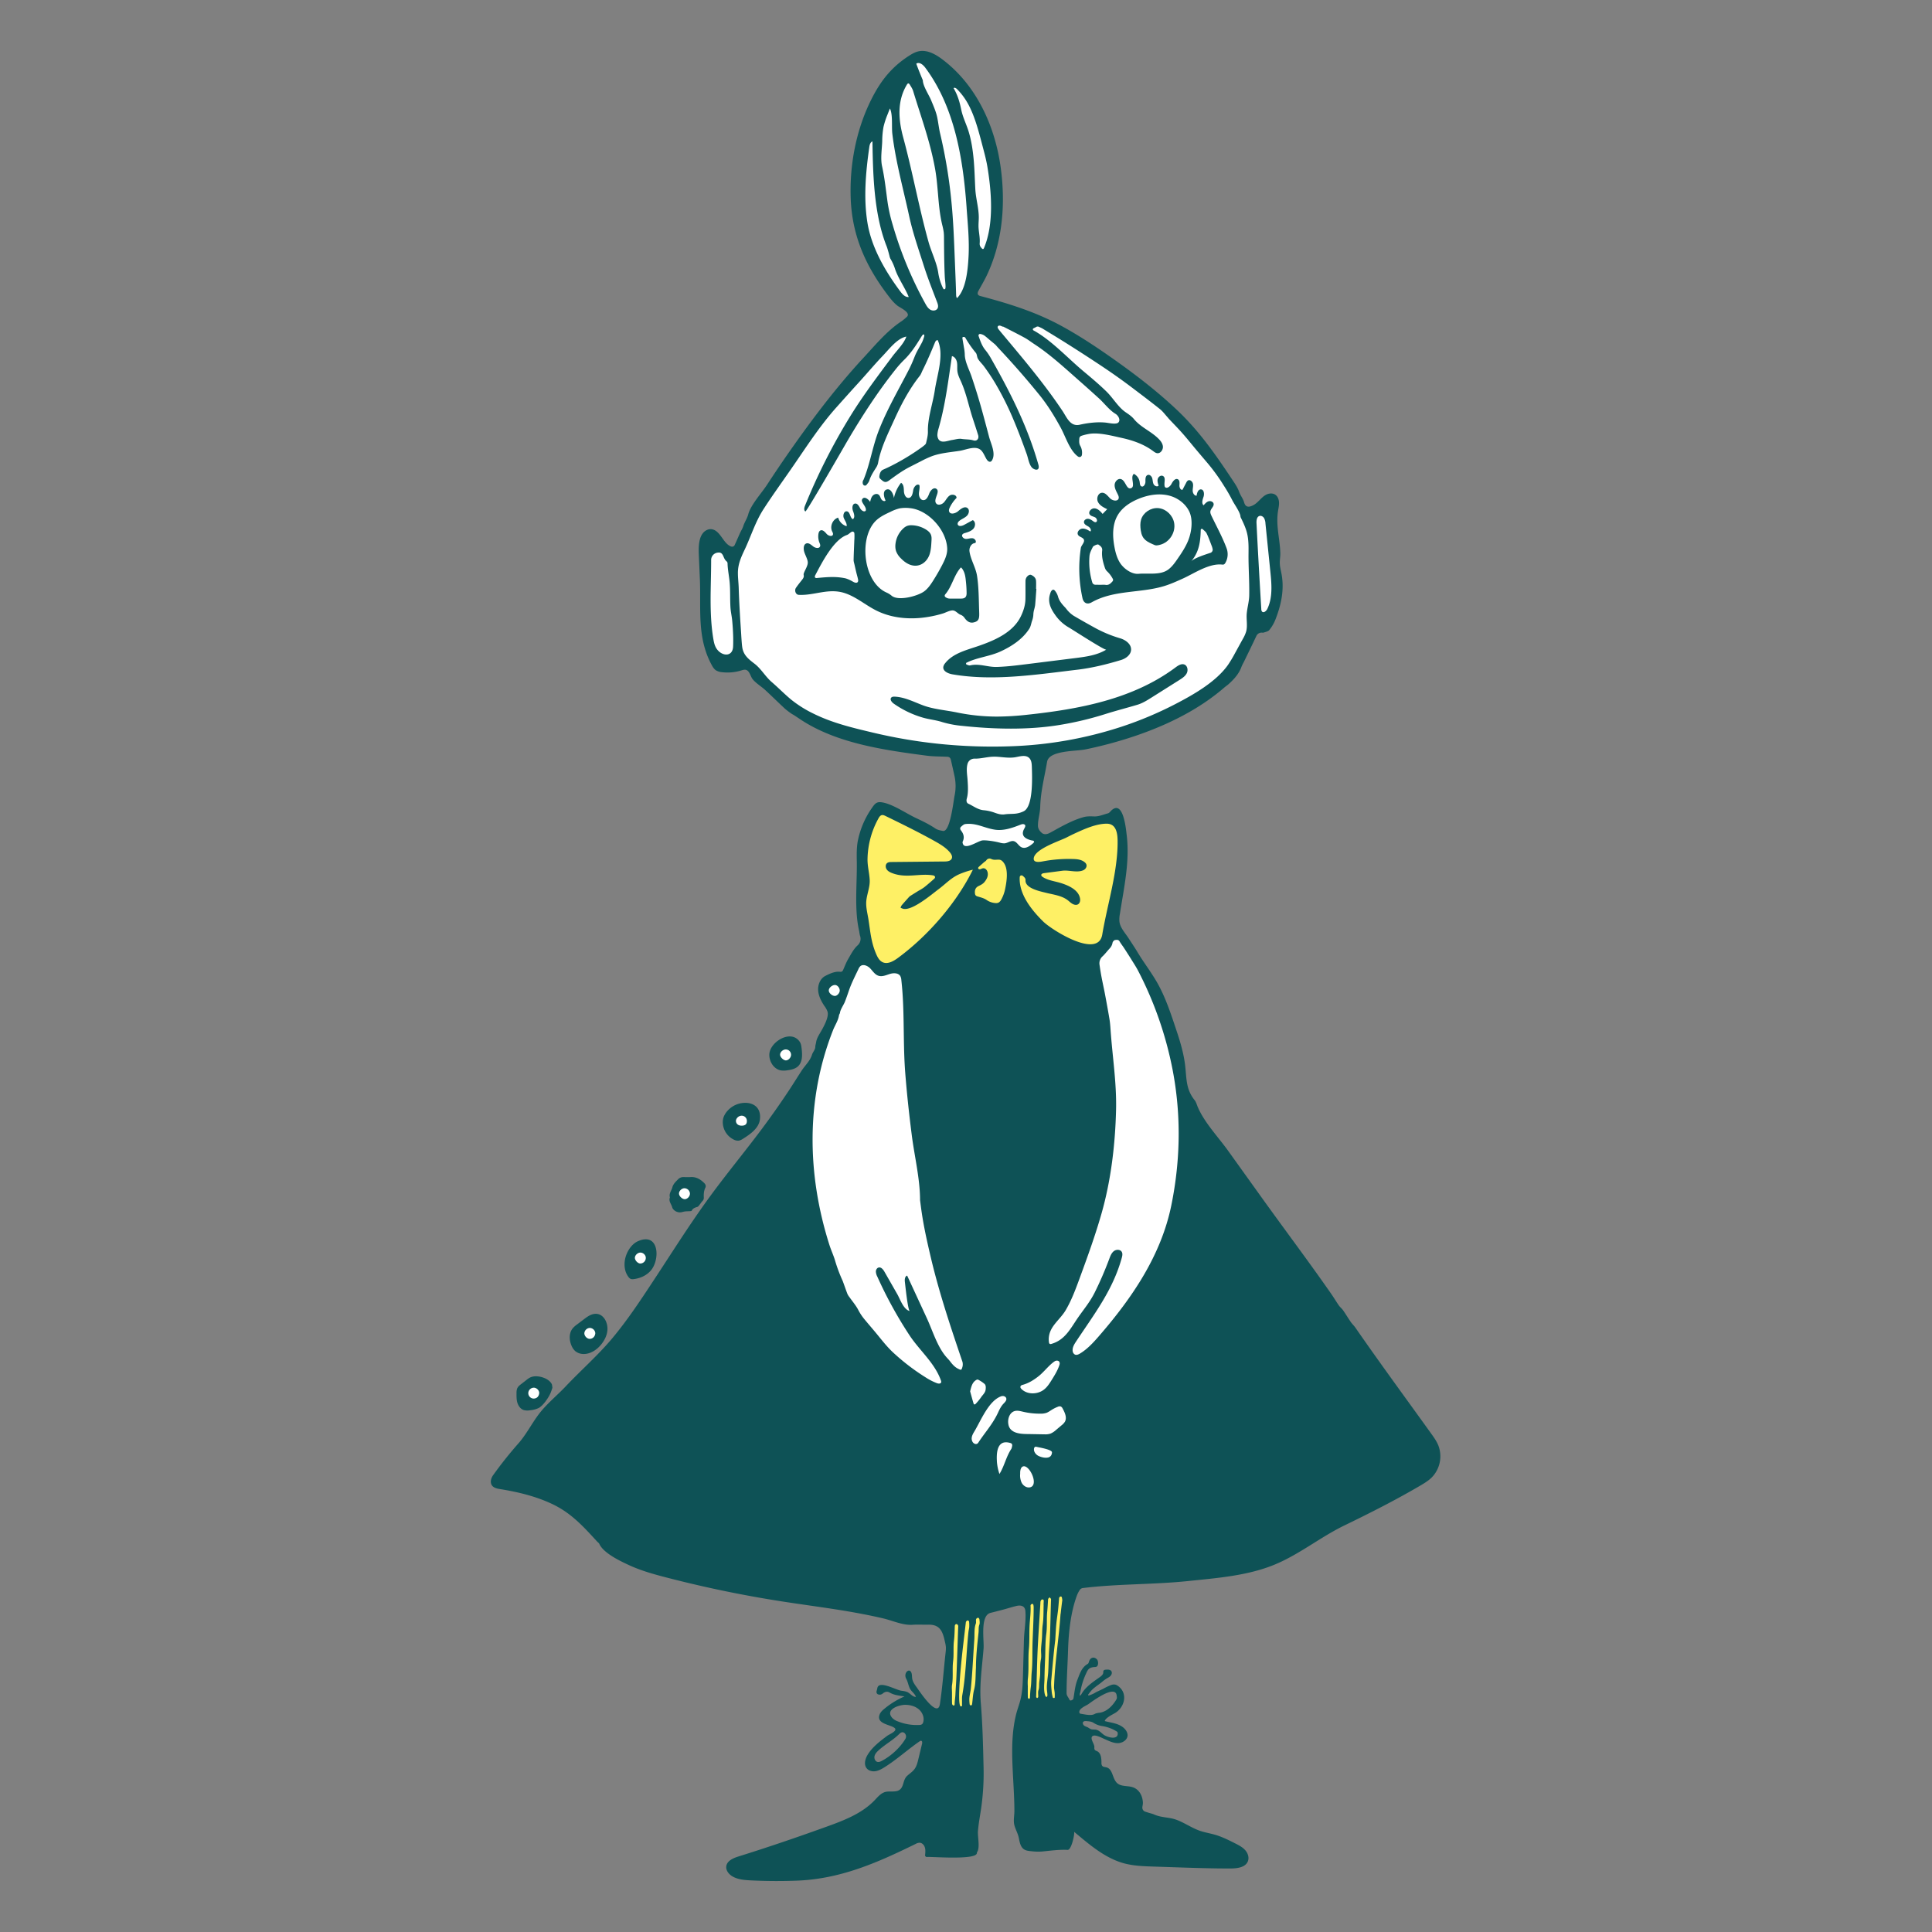 <?xml version="1.0" encoding="UTF-8"?> <svg xmlns="http://www.w3.org/2000/svg" viewBox="0 0 2400 2400"><rect x="0" y="0" width="2400" height="2400" fill="#808080" stroke="none"/><circle cx="663.59" cy="1730.97" fill="#fff" r="11.07"></circle><circle cx="732.53" cy="1656.71" fill="#fff" r="11.07"></circle><circle cx="795.34" cy="1563.82" fill="#fff" r="11.07"></circle><circle cx="850.7" cy="1483.44" fill="#fff" r="11.07"></circle><circle cx="921.23" cy="1393.48" fill="#fff" r="11.07"></circle><circle cx="976.06" cy="1311.24" fill="#fff" r="11.07"></circle><path d="m1364 1881.51c15.17-8.78 99-154.9 99-154.9l20.76-248.33-12-124.56-24.76-96.62s-34.07-64.94-34.6-66.54-31.4-41.56-31.4-41.56 12.78-85.7 13.84-91-7.45-43.65-7.45-43.65l-49 13.31-40.46 16s-16.5-9.59-16-11.72 6.39-21.29 6.39-21.29l2.68-48.45 2.13-28.21s46.31-11.71 47.91-12.25 71.86-19.69 71.86-19.69 42.59-13.84 44.72-14.37 47.91-30.88 47.91-30.88l30.87-29.28 25.6-55.89 16-5.85 7.45-30.35-7.45-108.06-27.68 11.18-12.32-19.69-38.86-56.43-44.14-54.83-71.33-55.36-93.67-52.7-78.78-21.29s-11.18-13.31-8-15.44 14.37-19.69 14.37-19.69l17-40.46 6.38-42.05-6.36-67.61-20.23-59.08-42.05-51.64-27.15-12.28-20.18 8-26.08 35.67-22.41 54.33-8.51 29.79-3.72 24 3.19 60.68 21.82 47.38 16.51 34.6 32.47 21.29-7.45 16.5-28.22 21.3-40.45 46.84-67.61 79.32-52.7 80.91-26.61 57s-21.3-13.31-22.89-12.78-16.5 3.73-16.5 3.73l-.54 56.95s3.2 47.91 4.79 50.57 12.78 42.06 14.91 41.52 25.55-5.85 25.55-5.85l17 11.18 22.36 27.68s36.73 30.34 39.39 30.87 43.65 16 46.31 17.57 61.75 15.44 63.35 16 83 8.52 83 8.52l2.13 29.27-2.66 46.31-10.65 29.81-75 80.38-35.14 63.35-20.22 30.87-20.23 2.13-6.39 12.25 8.52 18.63-3.2 33-18.1 45.78-101.14 174.6-177.25 278.82 85.71 73.46 206.53 82.51 195.9 39.93z" fill="#fff"></path><path d="m1323.5 1988.15c1.07-1.42.36-13.84.36-13.84l-19.16 2.13-28.7 12.78.36 25.19-.71 47.56-2.13 51.81s18.09 2.48 19.16 2.48 27.33 3.55 27-.71 3.55-50.74 3.19-52.87 5-67.79 5-67.79z" fill="#fef065"></path><path d="m1222.36 2004.83-20.58-2.13-16 6.74-7.1 7.46v25.55l-2.13 83.75 38 2.48s3.55-72.75 3.9-73.81 1.77-36.91 1.77-36.91z" fill="#fef065"></path><path d="m1265 1068.66-20.23-16-50.57 12.78-57.49-43.12-41.52-16.5-10.11 6.39-12.78 33s-2.13 83-1.06 86.77 10.11 51.1 10.11 51.1l11.18 20.23s29.28-.53 31.94-2.66 72.92-74.53 72.92-74.53l55.37 12.78s2.13-13.84 3.72-12.78 28.75 23.43 31.94 24.49 50 30.34 50 30.34h23.95l11.71-9 3.2-28.74 17.56-81.45-5.85-43.11-21.29.53-42.06 9.05-27.64 15.42z" fill="#fef065"></path><g fill="#0e5256"><path d="m1501.82 2320.82c-22.83-.46-45.58-1.37-68.48-2.09-12.4-.39-24.93-.8-36.91-4-23.88-6.47-43.24-23.44-62.24-39.29 1.34 1.13-3 22.8-7.93 22.54-10.55-.54-21.75 1.08-32.27 2.07a70 70 0 0 1 -13.33-.46c-3-.29-6.11-.63-8.6-2.29-4.53-3-5.42-9.16-6.53-14.49-1.2-5.82-4.69-11.27-5.75-16.94-.92-5 .32-10.93.33-16 0-13.64-.86-27.26-1.58-40.88-1.39-26.37-2.72-53.37 3.69-79.24 1.51-6.1 3.83-12 5.37-18.07 2.62-10.35 2.92-21.13 3.21-31.8l1.15-42.35c.32-11.72 2.84-24.86 1.78-36.44-.56-6.06-5.38-7.43-10.86-6.16-5.27 1.22-10.42 2.91-15.64 4.32q-8.37 2.24-16.78 4.32c-13.15 3.26-7.82 34.07-8.62 44.24-1.76 22.41-5.32 44.84-3.46 67.37 2.24 27 2.84 53.52 3.46 80.62a304.09 304.09 0 0 1 -2.83 49.2c-1.4 9.92-3.37 19.8-4.15 29.81-.54 6.85 2.73 20.11-.95 25.78a3.9 3.9 0 0 0 -.45 1.61c-1.06 8.28-51.65 4.45-61.33 4.54a2.3 2.3 0 0 1 -2.84-3c.23-3 .48-6.17-.48-9.07s-3.48-5.51-6.53-5.56a11.06 11.06 0 0 0 -4.94 1.53c-47.69 23.4-93.42 43.53-147.43 45.57q-28.65 1.09-57.32-.33c-7.62-.38-15.51-1-22.18-4.65-4.77-2.63-8.95-7.6-8.17-13 1-6.75 8.6-10 15.11-12.05 36.32-11.33 72.21-23.59 108-36.48 22-7.92 44.8-16.36 61-33.2 3.93-4.09 7.74-8.84 13.19-10.41 5.28-1.52 12.62.61 17.39-2.32 6.28-3.85 4.36-12.61 10-17.76 3-2.76 6.58-5 9-8.25 2.74-3.62 3.87-8.18 4.93-12.61l4.56-19c.34-1.41.31-3.44-1.12-3.7a2.75 2.75 0 0 0 -1.92.69c-15.05 10.39-28.63 22.91-44.17 32.55-3.34 2.07-6.9 4-10.79 4.56s-8.23-.49-10.73-3.52c-3.82-4.64-2-11.71 1.09-16.84 5.89-9.72 15.53-17 24.52-23.7 2-1.52 11.36-5.26 9.82-8.61a3.73 3.73 0 0 0 -1.36-1.43c-5.8-4-22.54-4.92-18-16.48 1.1-2.82 3.42-5 5.75-6.89a103.68 103.68 0 0 1 25.11-15.42c-6.48-1.06-12.74-1.46-18.49-4.83-2.93-1.73-5.88-1.13-8.82 1.46a5.83 5.83 0 0 1 -5.84.69c-2-1.21-1.85-3-1.23-5 .34-1 .48-2.18.78-3.25 2.53-8.9 22.9 2.83 29.34 3.79 2.95.43 6 .71 8.61 2.17 3.35 1.87 6 5.69 9.85 5.56-1.45-4.19-5.45-6.49-7.44-10.29s-2.38-8.1-4.56-12.09c-4.22-7.71 4.68-15 6.71-6.5.47 2 .32 4 .63 6 .64 4.12 3.17 7.66 5.63 11s26 39.53 28.81 20.76c3.23-21.26 4.7-42.75 7.09-64.17a39.68 39.68 0 0 0 .35-6.44 38.18 38.18 0 0 0 -1-5.9c-2.83-13.1-5.8-22.46-21-22.1-6.46.16-13-.32-19.4.14-12 .85-24.54-5.08-36.06-7.82-13.92-3.31-28-6-42.07-8.47-28.26-4.86-56.73-8.45-85.06-12.88q-72.54-11.32-143.7-29.86c-15.51-4-31.07-8.44-45.65-15.2-10.82-5-31.5-14.82-36.62-26.3-.51-1.14-1.83-1.9-2.73-2.89-17.12-18.73-32.28-35.48-55.8-46.61-20.29-9.59-42.34-14.92-64.5-18.49-3.79-.61-8-1.41-10.25-4.5-2.68-3.67-1.35-9 1.29-12.68a499 499 0 0 1 31.58-39.7c9.66-11 16.24-24.17 25-35.85 9.61-12.86 22.57-23.17 33.6-34.83 19.22-20.34 40.21-38.6 58.21-60.17 18.78-22.5 34.94-47 51.06-71.5 22.93-34.82 45.21-70.39 69.86-104.09 20.85-28.5 43.39-55.71 64.52-84q17.37-23.28 33.44-47.5c5.53-8.33 10.74-16.86 16.22-25.22 4.41-6.74 10.27-11.71 12.76-19.67 1.07-3.41 4-6 4.07-9.79 0-1.84.74-3.66 1-5.51.64-4.59 3.07-8.43 5.31-12.28 3.36-5.79 10.9-18.73 8.92-25.72a25.57 25.57 0 0 0 -3.81-7c-3.93-5.88-7.36-12.4-7.87-19.45s2.54-14.75 8.82-18c5.53-2.87 12-5.89 18.24-5.2 2.44.27 3.27-.64 4.1-2.56 2-4.62 3.81-9.37 6.36-13.68 3.42-5.78 6.38-11.87 11.52-16.61a10.93 10.93 0 0 0 3-11.83c-.68-2.12-.79-4.42-1.28-6.62-6-26.71-2.28-58.4-2.77-85.85-.15-8.28-.3-16.62 1.14-24.77a108.21 108.21 0 0 1 16.55-40c4.6-6.65 6.45-9.76 13.83-8.53 13.61 2.28 29.87 13.85 42.45 19.68 8 3.72 16.3 7.81 23.61 12.75 2.66 1.8 6.24 2.49 9.52 3.06 8.91 1.55 13-37.27 14.34-43.66a58.17 58.17 0 0 0 0-24.26c-1.48-6.76-3-13.52-4.53-20.27-.64-2.73-2-3.81-4.68-4-.38 0-.77 0-1.14 0-8.11-.38-16.28-.26-24.3-1.31-50.94-6.69-107.49-14.65-151.59-41.69-4.46-2.74-8.77-5.75-13.16-8.61-.94-.62-2-1.05-2.93-1.71a91.35 91.35 0 0 1 -8.45-6.41c-8.2-7.6-16.14-15.48-24.35-23.07-4.83-4.47-11.59-8.44-15.69-13.53-2.62-3.25-3.67-10-8-11.5-2-.69-4.2.06-6.23.68a57.67 57.67 0 0 1 -23.89 2.12 16.66 16.66 0 0 1 -7.61-2.4c-2.31-1.59-3.81-4.09-5.15-6.55-18.65-34.4-13.08-69.94-14.68-106.86q-.58-13.53-1.19-27.05c-.28-6.41-.56-12.89.58-19.2.73-4 2.08-8 4.72-11.06s6.75-5.09 10.75-4.43c11 1.81 14.13 18.29 24.33 21.56a3.8 3.8 0 0 0 2.47-.27 3.48 3.48 0 0 0 1.55-1.62c2.09-4.57 4.1-9.18 6.14-13.77.37-.84.78-1.66 1.18-2.49 1.13-2.36 2.58-4.63 3.34-7.11 1.57-5.14 4.83-9.54 6.2-14.75 3.15-11.95 16.69-26.49 23.51-37q13.59-20.84 27.85-41.22c27.49-39.3 56.41-77.57 88.74-113 15.45-16.43 31.59-36.55 50.61-48.89a65.89 65.89 0 0 0 6.08-5.05c6.18-5.19-8-11.53-11.13-13.88-5.1-3.86-9-9.05-12.89-14.17-27.1-35.93-43.65-73.2-45.44-118.69-1.65-41.88 6.66-85.69 25.44-123.29 11.48-23 25-40.4 47-54.52 3.69-2.37 7.56-4.6 11.84-5.54 10.61-2.32 21.17 3.67 29.83 10.23 41.88 31.69 64.9 82.11 72.06 133.17 6.35 45.37 2.74 92.46-16.76 134.11-3.24 6.92-7.2 13.5-10.84 20.24-1.62 3-1 5.31 2.22 6.16 34.53 9.14 68.35 19.51 100.35 36.89 19.91 10.81 38.94 23.16 57.54 36.08 30.14 20.94 59.57 43.13 86.29 68.35 28.3 26.72 48.59 56.15 69.94 88.27 2.89 4.34 5.8 8.74 7.55 13.65 1.59 4.49 4.94 8.57 6.16 13 1.67 6.11 5.43 6.76 11.34 3.73 6.19-3.16 9.72-9.63 15.74-12.91 3.58-1.95 8.23-2.47 11.63-.22 3 1.94 4.41 5.57 4.67 9.08s-.48 7-1.07 10.5c-3.12 18.68 2.23 34.83 2.71 53.07.11 4.14-.73 8.27-.63 12.42.11 4.86 1.49 9.59 2.32 14.38 3.38 19.56-.86 38.19-7.92 56.11a49.88 49.88 0 0 1 -7.41 12.56c-1.43 1.8-4.55 2.33-7 3.19-1 .35-2.29-.1-3.4.09a7 7 0 0 0 -5.66 4.07c-5.07 10.75-10.29 21.43-15.48 32.13a66.16 66.16 0 0 0 -3 6.09c-3.17 8.88-9.27 15.53-16.08 21.67-1.67 1.5-3.59 2.73-5.29 4.21-32.17 27.82-71.36 46.81-111.41 60.37a517.62 517.62 0 0 1 -61.48 16.56c-11.55 2.38-44.85 1-47.27 15.31-3.14 18.65-8 36.68-8.52 55.82-.23 8.2-2.86 15.46-2.83 23.64 0 3.88 2.47 7 5.12 9.16 2.48 2 6.18 1.46 9.16-.07 4.87-2.52 9.59-5.34 14.44-7.89 9.09-4.77 18.26-9.28 28.29-12 4.4-1.17 8.67-.88 13-.77 6 .14 11.36-2.41 17-3.85 1.78-.46 3.09-2.67 4.66-4 14.47-12.51 17.67 23.63 18.57 31.06 4 33.21-3.45 65.28-8.45 97.88a34.25 34.25 0 0 0 -.55 9.73c1 7.65 7.15 14 11.19 20.27 2.86 4.44 5.8 8.81 8.63 13.26 2.53 4 4.88 8.08 7.46 12 3.82 5.83 7.82 11.54 11.65 17.36 2.59 3.94 5.14 7.9 7.5 12 10.79 18.64 17.64 40 24.45 60.36 4.74 14.16 9 28.57 10.74 43.41 1.9 16.6.86 29.37 11.77 43 1.94 2.41 2.72 5.76 4 8.72 8.16 19.09 25.29 37 37.45 53.92l42.05 58.63c28.55 39.8 58.17 79.07 86.12 119.24 3.31 4.77 6.28 9.78 9.59 14.54 1.51 2.16 3.74 3.82 5.24 6 3.31 4.76 6.28 9.77 9.58 14.55 1.7 2.46 4 4.53 5.7 7 30.61 44.23 62.53 87.6 93.92 131.29 3.43 4.76 6.88 9.58 9.08 15a37.56 37.56 0 0 1 -8 39.59c-4.31 4.32-9.61 7.5-14.88 10.58-30.45 17.85-62 33.81-93.71 49.18-30.94 15-57.82 37.5-90 50-32.85 12.75-69.41 15.48-104.17 19.11-43.62 4.55-87.94 3.34-131.33 8.76a5.79 5.79 0 0 0 -3.44 2.47 34.24 34.24 0 0 0 -3.54 7c-7.73 21.06-10.23 45.76-10.91 68.07-.54 17.72-1.8 35.25-1.82 53 0 3.15 2.42 5.32 3.51 8 .42 1.05 1.53 1.42 2.87.71 1-.54 1.86-.72 2.13-2.18 1.42-7.69 2-15.74 4.86-22.92s5.11-15.61 12.93-20c.8-.45 1.25-1.78 1.54-2.79 1.5-5.12 6.06-6.59 9.81-2.91 1.81 1.78 2.19 7.41-.14 9a4.58 4.58 0 0 1 -2.29.57c-2.39.17-4.91.46-6.85 1.88s-3 3.64-3.94 5.8a90.05 90.05 0 0 0 -7.34 23.45c-.12.73-.57 1.41-.65 2.14a17.23 17.23 0 0 0 .1 2.58 10 10 0 0 0 1.82-1.94c4.73-8.92 14.5-15.39 22.54-21.07 2.1-1.48 4.44-3.25 4.67-5.81a5.53 5.53 0 0 1 .38-2.55 3.43 3.43 0 0 1 2.62-1.12c2.58-.28 5.74-.31 7.11 1.9 1.11 1.8.33 4.26-1.13 5.79s-3.44 2.43-5.24 3.54a48.21 48.21 0 0 0 -5.45 4.1c-4.05 3.35-9.21 6.47-12.77 10.26-1.53 1.63-2.85 3.46-4.22 5.23a1 1 0 0 0 0 .92 1.15 1.15 0 0 0 1 .19 38.66 38.66 0 0 0 6.75-2.8c3.46-2.14 7.2-3.55 10.85-5.41a76.42 76.42 0 0 1 9.62-4.61 10.3 10.3 0 0 1 4.83-.68 9.52 9.52 0 0 1 4.1 1.87c12.85 9.3 7.93 27.13-4.64 34-3 1.65-11.3 5.84-11.93 9.51 4.84 1.32 9.85 2 14.6 3.58s9.4 4.24 12 8.5a10.49 10.49 0 0 1 1.73 5.46c0 5.79-6.32 9.88-12.11 9.89s-11.16-2.81-16.49-5.09c-3.69-1.58-13.57-7.12-15.83-2.61-1.55 3.09 3.38 9.21 3.21 12.67a5.49 5.49 0 0 0 .33 3.13c.64 1.06 2 1.38 3.09 1.92 4.87 2.37 5.33 9 5.36 14.4a5.88 5.88 0 0 0 .9 3.75c1.28 1.55 3.63 1.41 5.56 2 7.75 2.16 7 14.06 13 19.46 4.88 4.41 12.5 3.1 18.82 4.95 8.49 2.47 12.73 10.78 13.17 19 .24 4.58-2.28 7 1.1 10.55 1.23 1.31 10.29 3.29 12.65 4.39 9 4.16 18.61 3.28 27.78 6.61 10 3.65 18.79 10 28.87 13.59 6.34 2.22 13 3.24 19.49 5.13 8.58 2.52 16.62 6.56 24.61 10.58 4.45 2.25 9 4.57 12.39 8.25s5.34 9.07 3.64 13.77c-2.86 7.91-13.31 9.24-21.73 9.23q-13.53.02-26.71-.27zm-580-1518.64c1 11 7.23 16 15.41 22.25 8.38 6.4 13.47 16 21.43 22.83 8.14 7 15.7 14.81 24 21.7a144.07 144.07 0 0 0 28 17.6c23.79 11.78 48.95 17.63 74.59 23.72a635.32 635.32 0 0 0 113.32 16.25q28.18 1.5 56.44.53a494.49 494.49 0 0 0 138.93-24.55 456.19 456.19 0 0 0 65.82-27.73c22.68-11.74 51-27.76 65.87-49.08a159.23 159.23 0 0 0 8.68-14.56l9.59-17.47a41.16 41.16 0 0 0 4.15-9.27c1.92-7.33 0-15 .72-22.5s2.91-14.61 3.06-22.19c.35-17.36-1.06-34.74-.87-52.14.1-8.5.18-17.1-1.86-25.35-1.73-7-4.92-13.51-8.1-20 0-5.58-7.78-15.84-10.3-21a201.52 201.52 0 0 0 -10.09-17.47 238.22 238.22 0 0 0 -20.91-28.89c-4.52-5.33-9.06-10.65-13.56-16-5.59-6.65-11-13.45-16.75-20s-11.64-12.47-17.47-18.69c-.52-.56-.93-1.2-1.45-1.76-3.2-3.48-6-7.41-9.7-10.33-11.31-9.06-22.9-17.77-34.45-26.52-13.64-10.35-27.68-20.15-42-29.59q-19.54-12.93-39.38-25.42c-9.85-6.25-19.85-12.26-29.81-18.35-1.29-.78-2.72-1.32-4.07-2a3.86 3.86 0 0 0 -4.27.17c-1.06.71-2.36 1.07-3.41 1.8a1.71 1.71 0 0 0 -.16 1.69 5.53 5.53 0 0 0 1.86 1.25c21.73 12.34 41 33.45 60.26 49.6 9.94 8.31 19.9 16.64 29.17 25.7 8.2 8 14.57 19.43 23.79 25.68 3.68 2.5 7.55 5.09 10.32 8.48 8 9.77 19.73 14.47 29 23 3.2 2.93 6.37 6.39 6.94 10.69s-2.84 9.3-7.14 8.7c-1.92-.27-3.53-1.53-5.08-2.68-11.51-8.57-25.26-13.31-39.15-16.34-12.24-2.66-29.09-7.29-41.49-4.7a63.23 63.23 0 0 0 -8.63 2.25 4 4 0 0 0 -2.26 2.81c-.19 3.17-.62 6.39 1.1 9.46a17.59 17.59 0 0 1 2.23 9.84c-.1 1.63-.28 3.12-1.85 3.85-1.83.85-3.14-.23-4.54-1.41-9.45-8-14.3-24.15-20.12-34.81-7.71-14.11-16.12-27.89-26.26-40.4-16.49-20.37-34.06-40.41-51.94-59.34-1-1.1-1.93-2.35-3-3.35-2.11-1.88-4.33-3.62-6.5-5.43-2.46-2.05-4.81-4.25-7.42-6.09a14 14 0 0 0 -4.69-1.75 1.94 1.94 0 0 0 -2.23 2.41c2.15 6.18 4.23 12.47 8.47 17.57a69.69 69.69 0 0 1 6.92 10.24c24.11 42.44 45.42 84.46 58.92 132 1.84 6.47-2 7.74-6.48 5-4.81-3-6.11-12.73-7.86-17.62-5.15-14.35-10.47-28.66-16.41-42.71a367.51 367.51 0 0 0 -22.51-45.16 251.57 251.57 0 0 0 -14.44-21.71c-2.31-3.09-5.69-6.16-7.52-9.52-1.12-2.06-1-5.3-2.46-7.05a128.77 128.77 0 0 1 -12.85-18.43 2.5 2.5 0 0 0 -1.18-1.18 3.65 3.65 0 0 0 -2.12 0c-.32.1-.62.95-.55 1.41.56 3.67 1.26 7.32 1.83 11a57.32 57.32 0 0 1 1.12 8.89c0 9.13 5.44 18.93 8.32 27.41q6 17.68 11.16 35.65c2.73 9.55 5.28 19.14 7.84 28.74l2.91 11c2.24 8.43 8.56 20.29 3.75 28.79a4 4 0 0 1 -1.79 1.84c-1.92.79-3.87-1-5-2.78-2.17-3.47-3.55-7.45-6.21-10.55-6.49-7.55-18.92-1.41-27-.13-11.79 1.87-23.84 2.6-35.13 6.82a126.46 126.46 0 0 0 -13.57 6.31l-13.75 7.01c-9.49 4.88-17.14 10.61-25.66 16.8-3.56 2.58-5.77 2.38-9-.51-1.36-1.2-3.25-2.28-3-4.55.37-3.51 1.55-7.09 4.77-8.48 14.68-6.34 31.23-16 44.1-25 2-1.39 4-2.74 5.92-4.29 1.25-1 2.92-2.23 3.24-3.62 1.1-4.71 2.42-9.57 2.3-14.34-.43-16.77 6.2-35 8.64-51.66 2.74-18.69 11.92-43.79 3.52-62-2.35.21-2.88 1.77-3.78 3.95-4.7 11.38-9.43 22.52-14.93 33.5-1.18 2.35-2 5-3.58 7-13 16.4-22.88 35.14-31.49 54.15-7.73 17-16.86 35.25-20.21 53.67a16.53 16.53 0 0 1 -2.28 5.78c-3.25 5.11-6.6 10.14-8.52 16a11.56 11.56 0 0 1 -2.17 4c-1.15 1.29-2.09 3.55-4.52 2.44-1.59-.72-2.13-3.23-1.4-5.65a16.81 16.81 0 0 1 .82-1.49c8-19.28 11.09-41.05 18.76-60.73 10.26-26.36 24.42-50.52 37.29-75.49 2.85-5.51 5.26-11.2 7.56-17 2.46-6.19 6.23-11.84 9.23-17.83a44.49 44.49 0 0 0 2.59-7.38c.18-.61-.29-1.41-.47-2.12-.62.33-1.46.5-1.83 1-1.22 1.68-2.28 3.47-3.38 5.23-5.61 9-11.46 17.78-19.11 25.25a128.84 128.84 0 0 0 -11 12.26c-22 27.66-41.26 57.38-59.2 87.79-4 6.86-51.41 89.48-52.75 88.55-2.14-1.5-1.4-4.79-.42-7.22a743.44 743.44 0 0 1 55.62-110.14c10.58-17.27 22.26-33.83 34.24-50.15 6.16-8.39 12.41-16.71 18.63-25.05 5.46-7.32 14.56-16.16 17.35-24.66-11.23 2-21.51 15.77-29.08 23.68-10.43 10.89-20.08 22.47-30.24 33.6-9.27 10.15-18.43 20.41-27.59 30.67-21.2 23.75-38.29 50.64-56.43 76.82-11.41 16.48-23.13 32.66-34 49.49-10.36 16-15.5 33.61-23.63 50.69-4.47 9.4-8.29 18.12-8.26 28.74 0 6.2.83 12.4 1 18.6.58 18.74 1.75 37.37 3 56.11.29 5.15.63 10.4 1.13 15.65zm200.18 448.08c-.41-11-1.09-21.91-2.33-32.85a12.15 12.15 0 0 0 -1.22-4.77c-2.38-4.17-8.41-4.18-13-2.77s-9.36 3.71-14 2.31-7.17-5.8-10.43-9.18-8.95-5.81-12.41-2.64a11 11 0 0 0 -2.27 3.53c-4.17 8.79-8.63 17.42-11.78 26.61-1.63 4.77-3.26 9.53-5.12 14.22-1.44 3.62-6 10.09-6 13.86a10.38 10.38 0 0 0 -1.18 2.57c-1 6.67-4.9 12.19-7.31 18.27-34.1 86.17-32.43 179.83-4.55 267.32 2 6.26 4.82 12.25 6.75 18.52a189.78 189.78 0 0 0 9.62 25.86c.4.85.64 1.77 1 2.65 1.66 4.59 3.24 9.21 5 13.75a19.32 19.32 0 0 0 2.43 3.81c3.68 5.24 7.94 10.18 10.91 15.8a64.85 64.85 0 0 0 7 10.81c4.78 5.85 9.75 11.54 14.58 17.35 7.15 8.59 13.57 17.19 21.83 24.87a267.61 267.61 0 0 0 40 30.65 75.19 75.19 0 0 0 14.45 7.46c1.84.66 4.5.83 5.14-1a3.78 3.78 0 0 0 -.26-2.42c-7.66-21.73-26.51-37.12-38.93-55.95a520.65 520.65 0 0 1 -40.13-73.13 14.59 14.59 0 0 1 -1.74-6.2c0-2.16 1.31-4.46 3.41-5 3.13-.78 5.67 2.46 7.27 5.26l16 28c3.42 6 7.67 19.11 15.44 20.75-2.39-.5-5.61-32.13-6.08-36-.38-3.06-.13-7 2.79-8l24.55 53.1c7.16 15.51 12.85 35.1 24.1 48.06 1.48 1.71 3.12 3.29 4.48 5.09 2.86 3.78 5.81 7.31 10.24 9.5 3.39 1.68 4 2 5.06-1.44a12.43 12.43 0 0 0 .3-7.13c-14.61-43.11-28.91-85.53-39.4-130.07-4.26-18.13-8.36-36.31-11.11-54.73-.8-5.35-1.48-10.72-2.17-16.09 0-26.33-6.93-54.46-10.27-80.61-3.35-26.35-6.25-52.78-8.27-79.27-1.98-26.86-1.39-53.82-2.39-80.73zm180.9 411a27.4 27.4 0 0 0 .1 5.84c.12 1 .4 2.08 1.3 2.44a2.77 2.77 0 0 0 1.77-.1c17.23-4.93 23.86-19.44 33.29-33 7.44-10.65 14.69-19.16 20.6-31a437.85 437.85 0 0 0 18.06-41.76c1.31-3.5 2.71-7.21 5.67-9.49s8-2.29 9.83 1c1.24 2.18.64 4.9 0 7.32-11.11 40.28-34.26 69.86-56.81 104-2.37 3.59-4.81 7.64-4.18 11.9a5.42 5.42 0 0 0 2.93 4.34c2 .82 4.28-.21 6.14-1.33 9.34-5.62 16.79-13.86 23.93-22.1 41-47.29 76.93-100 89.59-162.31 11.31-55.73 12.3-112.31 1.48-168.31a454.11 454.11 0 0 0 -42.67-122.54c-2.42-4.69-5.33-9.13-8.11-13.61-3.08-5-6.24-9.88-9.42-14.77-1.85-2.84-4-5.54-5.69-8.44-1.43-2.37-3.79-1.83-5.55-1.6-1.22.16-2.9 2.06-3.14 3.41a13.35 13.35 0 0 1 -3.51 7c-3 3.19-5.57 6.71-8.72 9.69a11.63 11.63 0 0 0 -3.9 10.73c.74 5.2 1.57 10.39 2.55 15.55 1.33 7 2.91 13.93 4.23 20.92 1.94 10.3 3.83 20.62 5.57 31 .68 4.07 1 8.21 1.29 12.33 2.27 33.56 7.64 66.09 6.89 100-1 42.9-6.22 87.49-18 128.85-7.84 27.55-17.63 54.49-27.5 81.36-4.94 13.47-10 27.08-17.36 39.44-7.05 11.61-19.34 19.32-20.63 33.2zm-138.11-591 8.57-.08c3.47 0 7.74-.58 9-3.82 1-2.61-.62-5.47-2.43-7.6-5.23-6.14-12.37-10.3-19.42-14.22-19.81-11-40.14-21-60.54-30.91-1.43-.69-3-1.4-4.54-1.06-1.91.41-3.13 2.24-4.09 3.94a107.54 107.54 0 0 0 -13.66 50.43c-.18 9 2.26 17.39 2.7 26.17.43 8.39-3.08 16.63-4.12 25-1 8.12 1.29 16 2.54 23.9 2.37 15.07 3.24 28.07 9.36 42.5 1.79 4.22 4 8.72 8.13 10.72 6.41 3.09 13.78-1.27 19.5-5.5 37.14-27.43 72.27-67.84 92.74-109.34a108.22 108.22 0 0 0 -15.71 5.09c-11 4.51-17.54 12.12-26.74 19-8.61 6.44-32.5 26.95-43.94 24.51a19.68 19.68 0 0 1 -3.43-1.38 11.51 11.51 0 0 1 1.33-2.93c2.93-3.46 6-6.83 9-10.19a10.49 10.49 0 0 1 2.17-1.81c3.19-2 6.41-4 9.62-6a70.1 70.1 0 0 0 7.11-4.37c4.3-3.39 8.4-7 12.51-10.63a3.08 3.08 0 0 0 1.15-2.23 2.93 2.93 0 0 0 -1.83-1.88c-16.54-3.17-33.2 3.77-50.86-2.72-2.77-1-5.61-2.32-7.34-4.72s-1.85-6.17.47-8c1.53-1.22 3.65-1.29 5.6-1.31zm223.49-27.1c-.19-10.74-3.13-19.88-13.37-19.93-13.26-.07-28.32 6.81-40.18 12.29-3.43 1.58-6.8 3.3-10.16 5-8 4.1-40.44 14.47-40.45 26.36 0 5.44 8.7 3.68 11.79 3.06a170.77 170.77 0 0 1 36-2.88c5.43.09 11.28.5 15.48 4a6.6 6.6 0 0 1 2.13 2.75c1 2.79-1 6-3.74 7.19-7.73 3.55-17.88-.41-26 .66l-22.84 3c-1.52.2-3.44.82-3.47 2.35 0 1 .87 1.79 1.73 2.36 6.42 4.24 14.41 5.12 21.79 7.33 9.56 2.87 23 8.45 24.7 19.61.83 5.31-2.56 9.43-8.26 7.07-2.68-1.1-4.74-3.29-7-5.06-7.69-5.89-17.87-6.94-27.26-9.3-7.18-1.81-25.86-5.52-25.24-15.56.15-2.5-1.56-3.78-3.07-5.16-1.73-1.57-4-.86-4.13 1.44-1.12 21.12 14.84 40.94 29.34 55.17 10.25 10.06 68 46.84 73.19 16.07 6.41-38.15 19.74-78.98 19.05-117.83zm-223.1-802.64c-.89-10.42-1.78-20.83-3.65-31.16-6.06-33.51-17.4-64.13-27.2-96.32-.84-2.78-2.58-5.31-4.1-7.85-1.25-2.07-2.44-2.09-3.67 0-12.32 20.37-10.59 43.34-4.5 65.78 7.57 27.86 13.77 57.3 20.4 85.87 3.4 14.63 6.94 29.23 11 43.71 3.37 12.2 10.1 25.51 12 37.85a66.25 66.25 0 0 0 5.72 19 4.54 4.54 0 0 0 1.2 1.85 1.89 1.89 0 0 0 1.77-.34 7.27 7.27 0 0 0 .43-2.76c0-4.13-.72-8.25-.93-12.32-.79-16.07-.85-32.21-1-48.3a65.74 65.74 0 0 0 -.3-6.88 80 80 0 0 0 -1.83-9.07c-3.13-12.89-4.23-25.97-5.34-39.06zm215.57 285.48c3.42.36 6.83.37 8.35-1 3.28-3 .32-8.69-3.52-11-7.62-4.62-13.71-13-20.35-19.05q-12.64-11.5-25.48-22.8c-17.75-15.63-35.43-32-55.08-44.81-3.89-2.54-7.57-5.45-11.63-7.68-8.73-4.78-17.64-9.23-26.49-13.78-.48-.25-1.2-.06-1.65-.33-1.76-1-4.09-1.7-5.23-.24s.56 3.46 1.73 4.89c2.49 3.08 5.06 6.1 7.6 9.14 15.74 18.83 32.29 38.56 47.44 58.46 8.16 10.71 16.07 21.63 23.53 32.84 5.2 7.81 9.53 19.64 21.25 17 10-2.27 21.17-3.63 31.43-2.74 1.7.1 4.91.74 8.1 1.1zm-143.75 414c-.62 0-1.24 0-1.86 0-8.35-.09-16.18 2.62-24.56 2.42a8.78 8.78 0 0 0 -8.69 6.53c-1.81 6.51-.36 13.49.07 20.13.46 7.1 1.08 15.84-.94 22.78-.65 2.26-.75 5.37 2 6.6 6.12 2.78 11.42 7.21 18.61 8a53.82 53.82 0 0 1 13.66 3c4 1.5 8.56 2.82 12.56 2.19 4.37-.68 8.65-.44 13-.84a30.82 30.82 0 0 0 10.78-3c12.32-6 10.48-44 10.16-55.39-.11-4-.56-8.4-3.53-11.06-4.48-4-11.39-1.65-17.31-.64-8.1 1.28-16.01-.4-23.95-.72zm-36.24-682c-4.41-61.49-15-125.17-51.41-174-2.69-3.61-7.42-7.49-11.1-4.9 2.48 7 5.32 13.83 8.15 20.67 0 6.88 7.5 18.08 10.17 24.52 2.81 6.79 6.17 14.29 7.67 21.51 1.41 6.73 2.08 13.63 3.69 20.31a629.26 629.26 0 0 1 14.11 86c2.3 23.47 3.12 47 4.06 70.52l.27 6.73c.48 12 1 23.92 1.34 35.88.07 2 0 3.52 1.1 5.12 11.58-11.22 13.52-36.62 14.36-51.62 1.1-20.04-1-40.74-2.44-60.74zm-93.69-118.3a21.3 21.3 0 0 0 -1.56-4.95c-1 2.37-1.93 4.79-2.86 7.2a101.32 101.32 0 0 0 -5.1 15.58 100.84 100.84 0 0 0 -1.62 17.71c-.32 10-2.33 21.55-.18 31.33 3.29 15 4.79 30 6.91 45.14a197.81 197.81 0 0 0 6.25 27.45 476.67 476.67 0 0 0 40.52 97.92c1.62 2.93 3.41 6 6.32 7.67s7.26 1.33 8.89-1.6c1.35-2.43.38-5.44-.61-8-5.74-15-11.69-30-16.55-45.33-6.46-20.39-13.6-40.64-18.17-61.77-4.89-22.6-10.69-45-15.23-67.68-2.26-11.25-4.21-22.58-5.58-34-.9-7.44.18-18.58-1.43-26.67zm-224.26 595.54c-.25 19.69.11 39.42 3.36 58.61.7 4.13 1.6 8.35 3.91 11.84 6.44 9.75 20 10.79 20.6-2.41.22-5.12.21-10.27 0-15.4-.22-5.82-.59-11.66-1.17-17.46-.55-5.38-1.82-10.71-2.13-16.1-.6-10.18-.08-20.37-.95-30.6-.68-8.05-2.49-16-2.64-24.05a3.6 3.6 0 0 0 -1.26-2.4c-2.19-1.73-3-4.18-4.1-6.59-1.73-3.88-3.73-4.83-7.68-4.06a9.17 9.17 0 0 0 -7.34 9.25c0 12.99-.41 26.13-.6 39.37zm281.65-195.47a11.19 11.19 0 0 0 .81 4.78c3.08 7.18 12.19 2.77 17.61 2 3.88-.57 7.92-1.94 11.63-1.34 4.89.8 9.88.37 14.75 1.87 4.33 1.33 7.18-2.25 5.82-6.61q-3-9.59-6.18-19.14c-5.35-16-8.3-32.27-15.29-47.79-1.79-4-3.75-8-4.29-12.34-.44-3.58.1-7.24-.48-10.81s-2.77-7.28-6.32-8l-2.16 14.84c-3.65 25.12-7.33 50.32-14.33 74.71a33.29 33.29 0 0 0 -1.57 7.83zm52.54-237.52c-.23 2.66 1 4.7 2.83 6.48 1.08 1.06 1.91.84 2.51-.58 12.54-29.85 9.43-69.59 4.25-100.88-1.35-8.14-3.46-16.12-5.57-24.09-4.75-17.93-9.68-38.31-18.74-54.61a81.71 81.71 0 0 0 -13.28-17.72c-1.21-1.22-3.13-2.45-4.46-1.36 5.12 8.56 7.58 17.22 9.55 26.78 2 9.72 6.51 18.22 9.33 27.67 3.4 11.35 5.1 23.12 6.16 34.89 1.09 12.09 1.32 24.22 2 36.33.67 11.71 4.27 23.21 4.3 34.93 0 3.16-.3 6.31-.34 9.47-.13 7.81 2.11 14.9 1.46 22.69zm-132.91-110.16c-.13-5.56-.22-11.05-.3-16.43-2.68 1-3.51 4.28-3.91 7.1-4.37 30.83-7.31 62.77-2.34 93.71 5 31.11 22.37 60.87 41.07 85.82 2.57 3.42 6 7.14 10.26 6.66-4.73-11.75-13.2-23.31-17.07-35a60.39 60.39 0 0 0 -5.76-12.68 15.39 15.39 0 0 1 -1.18-3.7c-.4-1.42-.73-2.87-1.15-4.28-.74-2.5-1.38-5-2.34-7.44-13.69-34.47-16.37-75.85-17.28-113.76zm214 1589.7a19.84 19.84 0 0 0 6.74-.87 23.71 23.71 0 0 0 7.08-4.64l6.89-5.8a17 17 0 0 0 3.94-4.18c3-5 .15-11.37-2.65-16.49a5.42 5.42 0 0 0 -2.26-2.59 5.12 5.12 0 0 0 -3.8.35 43 43 0 0 0 -7.13 3.53c-2.37 1.46-4.63 3.18-7.25 4.08a22.82 22.82 0 0 1 -7.22.93 91.83 91.83 0 0 1 -21.6-2.4c-2.78-.65-5.59-1.43-8.44-1.19-8.1.7-11.07 10.1-9.73 16.85a12.31 12.31 0 0 0 2 5.11c5.4 7.54 17.93 6.84 26.18 7l15.64.29zm-16.51-737.79c-6.69-1.58-13.81-5-9.78-13.52.87-1.84 3.64-5.42.13-6.57-1.47-.47-3.06.1-4.5.66-10 3.94-20.73 7.68-31.41 6.11-13.34-2-23.09-8.67-36.92-7-1.85.22-3.63 1.94-5.17 3.29s-1.44 3-.19 4.6c3.34 4.26 4.65 8.81 2.11 14a3.37 3.37 0 0 0 .08 2c2.23 9.44 19.27-3.3 24.77-3.62a42.53 42.53 0 0 1 6.67.25 104.16 104.16 0 0 1 14.46 2.53 18.1 18.1 0 0 0 6.29.87c3.88-.43 7.44-3.56 11.23-2.68 4 .94 5.84 5.8 9.55 7.58 4.88 2.36 10.38-1.42 14.47-5 .72-.63 1.52-1.57 1.07-2.42a2.19 2.19 0 0 0 -1.61-.88zm-45 77.86a7.68 7.68 0 0 0 3.92-.66 8.7 8.7 0 0 0 3.15-3.46 45.65 45.65 0 0 0 5.07-13.94c1.94-9.31 4.15-24.4-2.12-32.41-1.84-2.36-3.51-3.56-6.51-3.51s-5.79.64-8.77-.87a4.72 4.72 0 0 0 -6.08 1.7c-.7 1-2 1.66-3 2.52-2.27 2-4.56 4-6.73 6a2 2 0 0 0 -.29 1.88 2.41 2.41 0 0 0 1.83.77 5.28 5.28 0 0 0 2.13-.66c4.24-2 7 1.25 7.72 4.65.94 4.63-1.35 8.55-4 11.88-1.7 2.09-4.4 3.58-6.93 4.75-4.13 1.91-5.27 5-4.87 9.2.21 2.17 1 3.19 3.22 3.88 4 1.23 8.12 2.07 11.79 4.76a22.34 22.34 0 0 0 10.5 3.49zm339.24-433.91-3.82-37.62a16 16 0 0 0 -1.66-6.6c-1.18-2-3.54-3.41-5.74-2.79-3.38 1-3.89 5.48-3.71 9 1.73 35.46 3.81 71.17 5.93 106.68a4.75 4.75 0 0 0 .93 3.1c2 2.1 5.3-.68 6.56-3.29 6.8-14.19 5.36-30.78 3.76-46.44zm-435.16 1454.91 1.38-.05a5.73 5.73 0 0 0 3.43-1 4.93 4.93 0 0 0 1.39-2.45c1.64-5.7-.93-12.07-5.42-15.94s-10.57-5.49-16.49-5.63c-7.54-.18-25.82 5.47-16.73 16.09a17.67 17.67 0 0 0 7 4.45 62.66 62.66 0 0 0 25.44 4.53zm109.46-404.49a3.32 3.32 0 0 0 -.07-1.21c-.56-2.49-3.8-3.53-6.21-2.69-15.66 5.42-25.49 30.51-33.3 43.45-1.55 2.57-3.15 5.26-3.45 8.26s1.09 6.39 3.93 7.4a3.54 3.54 0 0 0 2.89-.12 5.25 5.25 0 0 0 1.67-1.83c8.43-12.77 17.55-22.55 24.12-36.59 1.85-4 3.75-8 6.74-11.18 1.56-1.63 3.45-3.42 3.68-5.49zm66.1-43.44a4.37 4.37 0 0 0 -.31-3.21c-1.09-1.8-3.84-1.89-5.61-.75-7.09 4.61-13.37 13.33-20.31 18.75-6.13 4.79-12.47 8.72-20 10.7-2.45.64-3.23 2.78-1.46 4.67 7.13 7.59 20.17 7.38 28.2 1.21 4.21-3.23 7.11-7.85 9.92-12.37 3.48-5.61 7-11.29 9.14-17.54a13.66 13.66 0 0 0 .43-1.46zm39.08 435.43a11.44 11.44 0 0 0 3.27-.62c1-.36 1.85-.94 2.82-1.29a28.13 28.13 0 0 1 5-.86c9.27-1.63 16.14-9.14 20.61-16.81.74-1.27.38-3.34.11-5-1.67-10.08-18.39.21-22.54 2.69s-8.31 5.39-12.33 8.3c-3.33 2.41-12.35 5.56-11.43 10.64a2.12 2.12 0 0 0 1.32 1.45c3.68.47 8.87 1.77 13.17 1.5zm-262.3 58.12a14.45 14.45 0 0 0 2.13-.93c11.45-5.84 23.18-16.59 29.7-27.67a5.74 5.74 0 0 0 -1.37-7.14c-2.16-1.59-4.19-.92-6.57 1.45-7.71 7.65-17.16 12.6-25.24 19.92-2.28 2.07-4.58 4.41-5.28 7.41s.89 6.74 3.93 7.24a5.78 5.78 0 0 0 2.7-.28zm111.15-76.48a46.82 46.82 0 0 0 .45 5.41 2.08 2.08 0 0 0 1.59 1.18c.44 0 1.25-.8 1.32-1.32.87-6.1 1-12.36 2.56-18.28 2.21-8.58 1.67-18.42 2.29-27.23 0-14.49 1.72-29.6 3.23-44 .33-3.16-.23-6.31 1-9.51.74-2 .28-4.51.06-6.77-.08-.73-1.3-2-1.68-1.92-.94.26-2.24 1.06-2.42 1.86-.41 1.82.26 3.95-.38 5.62-2.21 5.69-1.41 13.59-1.85 19.65-1.1 15.29-1.84 30.6-3 45.9-.39 5.23-.83 10.46-1.37 15.68-.46 4.08-2.08 9.64-1.8 13.73zm-12.66-3.58c.07 6.59.66 11.39 2.23 11.33 2-.08 1.26-2 1.31-3.14.16-3.59-.26-7.27.36-10.77 4.64-25.88 4.89-52.61 7.68-78.74.22-2 .81-4 .93-6a41.29 41.29 0 0 0 -.19-6.76 2.2 2.2 0 0 0 -1.59-1.38c-.58-.06-1.34.56-1.84 1.05a2.67 2.67 0 0 0 -.6 1.53c-2.13 18.73-4.58 37.42-6.23 56.2-.3 3.32-2.2 23.53-2.06 36.63zm-8.89-5.42v5.12c0 2.85-.08 5.7.12 8.54a2.65 2.65 0 0 0 1.57 1.95c1.66.31 1.6-1.12 1.62-2.25.09-3.74.75-7.49.92-11.15.35-7.71 1-15.4 1.31-23.1.86-20.71 1.4-41.5 2.22-62.15a3.1 3.1 0 0 0 -1.83-2.43c-1.45-.23-2.41 1-2.46 2.49-.21 6-.27 12-1 18-1.06 8.38 0 16.88-1.06 25.39-1.19 9.68.25 19.58-1.3 29.35-.56 3.29-.11 6.77-.11 10.24zm137-115.39a27.48 27.48 0 0 0 -.57-3.49 1.58 1.58 0 0 0 -1.26-.91 2.77 2.77 0 0 0 -1.77 1 4.89 4.89 0 0 0 -.41 2.17c-.41 4.5-.71 9-1.21 13.49-.66 5.77-1.63 11.51-2.18 17.29-.57 6-.81 12-1.19 18 0 .57 0 1.15-.08 1.71-2.1 16.72-3.49 33.51-5 50.29-.48 5.17.13 10 .61 15.19a41.41 41.41 0 0 0 1.39 6.56c.07.28.95.45 1.47.47.26 0 .78-.41.79-.65a56 56 0 0 0 0-5.65c-.2-2.61-.89-5.22-.81-7.82.93-30 6-59.66 8-89.53 0-.56.2-1.11.27-1.66.57-5.35 1.25-10.72 1.99-16.51zm-81.25-172.46a61 61 0 0 0 3.21 15.88c6.13-9.84 8.34-21.66 14.74-31.15a9.79 9.79 0 0 0 .82-2.67c.68-2.21.16-4-1.7-4.56-12.06-3.78-16.53 3.75-17.12 15.31a59.47 59.47 0 0 0 .09 7.14zm58.84 276.21c-.26 5.2-.36 10.61 1.31 15.15.26.71 1 1.23 1.52 1.84.4-.73 1.13-1.47 1.13-2.2 0-2.06-.32-4.11-.53-6.17-.74-7.14.95-14.82 1.45-22.09.65-9.47.5-19 1.22-28.44 1.61-20.86 1.61-41.94 2.38-62.8 0-.79-1.2-1.62-1.84-2.44-.65.82-1.8 1.6-1.85 2.45-.3 5.08-.55 10.14-1.06 15.22-.93 9.19.07 18.47-1.17 27.75-1.38 10.3-1 21.09-1.48 31.49q-.55 11.61-.76 23.25c0 2.16-.16 4.53-.28 6.94zm-.81-97.59c0-1.5.09-3 .17-4.5a2.87 2.87 0 0 0 -.3-1.79c-.66-.93-2.23-.65-2.94.24a5.5 5.5 0 0 0 -.87 3.25c-1 17.36-2.2 34.7-3.13 52.06-1.14 21.66-1.4 43.34-2.17 65 0 .48.81 1 1.24 1.48.46-.47 1.27-.92 1.3-1.42.17-2.84-.51-5.91.35-8.48 1.08-3.23.62-6.36.93-9.51s.9-6.3 1.09-9.46c.38-6.38-.3-12.76 1-19.18.86-4.19 0-8.71.2-13.07s.79-9 1.09-13.45c.36-5.44.17-10.85.92-16.33 1.17-8.26.94-16.61 1.16-24.89zm-19.61 101.41c0 4.56-.06 9.12.07 13.67 0 .61 1 1.19 1.53 1.78.38-.56 1.06-1.1 1.09-1.67.2-4.31.39-8.57 1-12.89.87-6.28.56-12.71 1.18-19.11 1.12-11.67.66-23.61 1-35.33.47-15 1.41-30 1.41-45a13.34 13.34 0 0 0 -.43-3.33 1.61 1.61 0 0 0 -1.26-.92 3.29 3.29 0 0 0 -1.79 1 2.37 2.37 0 0 0 -.38 1.6c.41 7.76-.68 15.45-1.14 23.16-.6 10 0 20-.92 30-1.17 12.56.19 25.31-1.35 37.94a72.69 72.69 0 0 0 .03 9.05zm-71.64-366.84c1.33 4.78 2.7 10 4.3 15.24.44 1.41 1.76 1.31 2.69.23a71.69 71.69 0 0 0 6.46-7.84c2.06-3.23 5.39-5.63 5.84-10 .28-2.66.34-5.21-1.45-6.88a40.56 40.56 0 0 0 -8-5.25c-.56-.32-1.82.13-2.53.59-4.77 3.02-5.88 8.17-7.27 13.86zm146.1 409.85-1.13-.13c-1.65-.19-3.64-.23-4.59 1.13s0 3.51 1.39 4.53 3.21 1.4 4.74 2.25a31.74 31.74 0 0 0 3.21 1.93c2.19.91 4.72.37 7 .87 3.73.81 6.3 4.1 9.4 6.32 4.24 3.06 18 7 17.23-2.29a2.67 2.67 0 0 0 -1-1.77 47.75 47.75 0 0 0 -18-6.8 27.59 27.59 0 0 1 -10.46-3.68c-2.5-1.77-4.83-2.08-7.75-2.41zm-84-306.57a21.39 21.39 0 0 0 1.89 10.22c2 3.92 6.56 6.87 10.81 5.67 10.85-3.07-1.24-28.39-9-25.88-2.74.89-3.47 4.38-3.64 7.26.03.85-.01 1.77-.02 2.68zm34.92-21.09c2.6-.73 4.49-2.63 4.65-6.36.16-3.56-16.5-6.2-19.09-6.83a3.48 3.48 0 0 0 -1.5-.12c-1.08.24-1.63 1.46-1.75 2.56-.43 3.89 2.56 7.5 6.15 9.08s8.2 2.56 11.58 1.62zm-259-579.94c.13-3.35-2.93-7-5.87-7-3.65 0-7.73 3.57-7.71 6.81s4.16 6.85 7.75 6.78c2.73-.18 5.74-3.53 5.86-6.64z"></path><path d="m754.51 1652.87c-.67 6.6-3.87 12.77-8.15 17.84-5.62 6.67-13.87 11.85-22.57 11.22a15.84 15.84 0 0 1 -9.35-3.68 18.65 18.65 0 0 1 -4.47-6.61c-3-6.89-3.33-15.54 1.36-21.42a30.76 30.76 0 0 1 5.7-5.09l8.57-6.46c2.95-2.22 6-4.49 9.48-5.7 12.92-4.49 20.56 8.68 19.43 19.9zm-15 3.57a7 7 0 0 0 -6.87-6.82 7.11 7.11 0 0 0 -6.73 6.43c-.2 3.34 3.21 7.13 6.64 7.12s6.53-2.53 6.92-6.73z"></path><path d="m925 1370c10.91-.33 20.73 5.86 19 20.55-1.28 10.69-11.25 17.85-20.33 23.65-2 1.31-4.21 2.66-6.64 2.8a11.14 11.14 0 0 1 -5.14-1.16 24.32 24.32 0 0 1 -14-20.8 19.74 19.74 0 0 1 1.17-7.81 26.18 26.18 0 0 1 5.57-8.3 29.6 29.6 0 0 1 20.37-8.93zm-4 28.36c4.72.07 6.9-1.87 6.8-6a6.47 6.47 0 0 0 -6.49-6.41c-3.63 0-7.18 3.29-7.09 6.61.15 3.44 2.78 5.72 6.84 5.78z"></path><path d="m832.2 1487.53c-1.44-5 2-8.45 3-12.51 1.11-4.33 4.18-7 7.08-10a9.05 9.05 0 0 1 7.11-2.82c2.84.11 5.7.17 8.53 0 7-.44 12.28 2.8 17 7.54 1.71 1.72 2.24 3.73 1.29 5.68-1.9 3.9-2.12 8-1.92 12.12a5.53 5.53 0 0 1 -1.76 4.56c-1.19 1.16-2 2.68-3.11 4s-1.91 2.77-3.17 3.16c-2.9.89-5.58 1.69-7 4.73-.24.5-1.7.54-2.6.59-3 .15-5.9.07-8.91 1a10.88 10.88 0 0 1 -8.74-1.12c-1.63-1-3.45-2.75-3.89-4.49-1.11-4.25-4.84-7.89-2.91-12.44zm18.57 2.13c3.13-.11 6.26-3.48 6.3-6.77a7 7 0 0 0 -6.8-6.81c-3.53 0-7 3.59-6.77 6.86s4.22 6.83 7.27 6.72z"></path><path d="m815.48 1555.3c.48 7.64-1.85 16.37-6.26 22.07-5.23 6.75-13.6 10.6-22.08 11.59a7.46 7.46 0 0 1 -3.55-.21 7 7 0 0 1 -2.89-2.47c-6.76-8.9-6-21.86-.74-31.74 2.86-5.4 7.1-10.29 12.69-12.74 15.29-6.69 22.12 2.2 22.83 13.5zm-20.1 14.28a6.94 6.94 0 0 0 6.85-6.8c.19-3.59-3.25-6.87-6.83-6.78-3.3.08-6.65 3.27-6.72 6.4s3.49 7.09 6.7 7.18z"></path><path d="m686.24 1723.94c-.73 2-1.48 4.7-2.62 7.2-2.59 5.64-9.09 15.22-14.61 18a31.28 31.28 0 0 1 -10.55 2.75 18 18 0 0 1 -7.84-.26c-3.87-1.27-6.59-4.92-7.82-8.81s-1.19-8-1.15-12.13a15.14 15.14 0 0 1 .9-6.07c1-2.25 3-3.86 5-5.37l6.7-5.2a24.22 24.22 0 0 1 4.43-2.95 16.63 16.63 0 0 1 6.79-1.41c6.74-.1 16.5 3.11 19.91 9.58.56 1.15.49 2.59.86 4.67zm-22.91-.12a7 7 0 0 0 -7.07 6.62 6.82 6.82 0 0 0 6.78 6.93c3.7-.2 6.14-2.31 6.74-6.34.51-3.4-2.89-7.03-6.45-7.21z"></path><path d="m955.69 1309.61c.85-15.78 27.7-31.76 38.09-14.93 1.28 2.06 1.62 4.55 1.93 7 1 8.07 1.53 17.51-4.47 23-3.44 3.15-8.27 4.2-12.89 4.84a26.88 26.88 0 0 1 -8.25.18c-8.59-1.49-14.42-10.55-14.43-19.27 0-.31.01-.57.02-.82zm20.29 7.63c3 .22 6.34-3 6.67-6.42a6.57 6.57 0 0 0 -6.28-7.14c-3.59-.14-7.21 3-7.29 6.42-.08 2.9 3.79 6.9 6.92 7.14z"></path><path d="m1208.71 773.35c-4.89.7-8-2.31-10.46-5.67a10.06 10.06 0 0 0 -5-4c-3.11-1.11-5.8-4.87-9.06-5.32-3.93-.53-9.18 2.62-13 3.76a141 141 0 0 1 -27.59 5.45c-18.94 1.76-38.48-.74-55.57-9.44-13.29-6.76-24.88-17-39.1-21.5-20-6.31-37.34 3.33-56.71 2.31-3.79-.19-5.68-5.47-3.41-8.78s4.71-6.33 7.16-9.41c1.55-2 3.09-3.78 2.35-6.58a4.74 4.74 0 0 1 .42-2.52c1.33-3.64 4.71-8.84 4.73-12.74 0-4.63-4.1-10.44-4.86-15.29-.49-3.15-.19-7.15 2.73-8.41 3.1-1.33 6.22 1.52 8.87 3.61s7.53 3 8.56-.25c.48-1.49-.28-3.07-.86-4.53a21.07 21.07 0 0 1 -1.23-10.72c.25-1.65.82-3.45 2.28-4.25 2.86-1.56 5.81 1.71 7.94 4.18s7.09 3.84 7.85.67c.32-1.34-.5-2.66-1.08-3.91-3-6.37.8-15 7.52-17a15.64 15.64 0 0 0 10.53 10.69c.56-3.65-2.21-6.86-3.56-10.3s.33-8.85 4-8.17c4.16.79 3.48 8.06 7.38 9.72 2.87-2.3 1.35-6.81.07-10.25s-1-8.73 2.6-9.16c3-.35 4.8 3.08 6.21 5.74s4.91 5.31 7 3.18c1.77-5.24-7.63-10.89-3.92-15 2.66-2.94 7.25.69 9.42 4 .6-2.68 1.26-5.48 3.06-7.55s5.12-3.12 7.35-1.52c1.79 1.28 2.28 3.69 3.38 5.6s3.89 3.39 5.38 1.76c-2.32-4.66-3.68-12 1.24-13.63 5.08-1.73 8.38 5.29 9.13 10.6a44.71 44.71 0 0 1 8.85-18.93c3.36 1.85 3.41 6.53 3.57 10.36s2.1 8.68 5.93 8.39c4-.29 5-5.62 5.61-9.6s4.59-8.78 7.72-6.24c.7 3.5-.56 7.08-.64 10.65s1.91 7.81 5.47 7.93c4 .13 6-4.62 7.43-8.36s5.34-7.89 8.71-5.73c5.51 3.54-4.29 13.17-.11 18.22 2.36 2.85 7.18 1.3 9.67-1.44s4-6.41 7.12-8.45 8.64-.71 8.46 3a43.62 43.62 0 0 0 -8.36 11.83c-.76 1.59-1.43 3.41-.85 5.07 1.45 4.21 7.88 2.5 11.22-.43s8.08-6.56 11.6-3.84c2.91 2.23 1.84 7.09-.78 9.65s-6.25 3.81-9.14 6.08c-1.43 1.12-2.77 2.89-2.2 4.62 1 2.88 5.24 2 7.9.54l10.81-5.9c3.6 1.9 3.47 7.51.8 10.58s-6.82 4.3-10.72 5.49a5.22 5.22 0 0 0 -3 1.74c-1.58 2.34 1.46 5.35 4.29 5.49s5.61-1.15 8.41-.78 5.33 4 3.22 5.92c-4.71.15-7.75 5.65-7.12 10.32 1.43 10.49 7.76 19.86 9.4 30.57 2.19 14.34 2.11 29.25 2.61 43.73.29 8.42.43 12.7-7.63 14.15zm-32.16-88.67a24.79 24.79 0 0 0 .1-3.66c-1.18-23-23.73-47.68-46.43-49.8a43 43 0 0 0 -12.67.3 52 52 0 0 0 -11.21 4.2c-6.07 2.82-12.24 5.71-17.25 10.16-22.89 20.39-17.2 77.36 12.22 90.21a25.07 25.07 0 0 1 6.19 3.85c8.38 7.19 32.83.48 40.67-5.42 4.56-3.43 7.87-8.24 10.93-13.06q6.18-9.71 11.47-19.93c2.75-5.32 5.37-10.97 5.98-16.85zm-115.27-14.47h.11c0-2.47.16-5-.05-7.41a2.31 2.31 0 0 0 -3.65-2c-2 1.09-3.54 3.06-5.58 3.77-16.73 5.8-31.47 35.1-39.24 49.74-.55 1-1 2.45-.2 3.27a2.79 2.79 0 0 0 2.24.43c12.62-1.15 23.29-2.21 35.69.5a38.25 38.25 0 0 1 6.13 2.53c1.66.77 3.18 1.9 4.89 2.51 3.07 1.1 4.9-.37 4.33-3.48-.54-2.92-1.46-5.78-2.16-8.67-.78-3.25-1.52-6.51-2.25-9.78-.44-2-1.19-4-1.16-6 .17-8.45.62-16.93.9-25.41zm125.54 73.38h7.39c4.55-.09 6.49-2 6.54-6.56a139.81 139.81 0 0 0 -.91-15.15c-.54-5.52-1.24-10.72-4.51-15.31a8.26 8.26 0 0 0 -1.64-1.7c-8.6 9.33-10.94 23.48-19.33 33.29-1.28 1.5-1 2.91.49 3.86a9.45 9.45 0 0 0 4 1.52c2.65.22 5.32.05 7.97.05z"></path><path d="m1449.62 605.88c2.18-.27 4.63-2.67 5.78-5 1.64-3.26 4.92-7.32 8-5.38 2.22 1.39 1.88 4.64 1.73 7.26s1.21 6.12 3.8 5.67l4.65-8.83a6.31 6.31 0 0 1 2.15-2.72c2.52-1.46 5.67 1.25 6.21 4.11s-.42 5.78-.33 8.69 2 6.26 4.87 6.1c.38-3.57 2.07-8.22 5.64-7.81s4.1 5.73 2.92 9.26-2.69 8 .1 10.49c1.71-2 3.54-4.1 6-4.92s5.82.29 6.41 2.85c.79 3.4-3.33 6-3.95 9.42-.37 2 .54 4 1.43 5.9 6.26 13.09 13.39 26 18.51 39.64a21.59 21.59 0 0 1 -1.33 18.6c-.82 1.45-1.91 2.39-3.64 2.17-16.62-2-34.91 10.92-49.61 17.53-7.65 3.44-15.34 6.9-23.38 9.3-29.22 8.74-62.08 4.52-89.43 20-5.67 3.22-10.13.92-11.48-5.32a170.77 170.77 0 0 1 -2-62.28c.59-3.67 7-8.5 2.29-12.09-1.88-1.43-4.5-2-5.73-4-1.95-3.14 1.35-7.39 5-7.81s7.12 1.61 10.25 3.56c1.74-2-.41-5-2.67-6.3s-5.14-2.71-5.27-5.33c-.13-2.37 2.42-4.2 4.8-4.16s4.51 1.41 6.41 2.83c1.08.8 2.38 1.69 3.65 1.27 2.42-.79 1.21-4.7-1-5.89s-5.19-1.43-6.65-3.52c-2.36-3.37 2-8.11 6.12-7.68s7.17 3.79 9.84 6.93l5.7-5.89c-4.46-2.12-9.22-4.53-11.45-8.93s0-11.19 4.93-11.47c4.26-.24 7.12 4 10.17 7s9.44 4.11 10.57 0c.43-1.55-.2-3.18-.89-4.63-1.83-3.86-4.21-7.72-4.11-12s4.22-8.74 8.22-7.22c5.49 2.08 6.42 13 12 11.21 6.27-2-1.48-13.75 3.68-17.84a13.47 13.47 0 0 1 7.23 10.19c.24 1.95.27 4.34 2 5.27 2.73 1.48 5.17-2.59 5.15-5.7s-.23-7.12 2.65-8.29c2.35-1.05 4.93 1.3 5.71 3.76s.62 5.19 1.75 7.5 4.58 3.82 6.25 1.86c-.9-2.67-1.81-5.54-1.08-8.26s3.87-5 6.4-3.71c4.32 2.15.74 9 2.41 13.52a2.71 2.71 0 0 0 2.62 1.09zm-15.46 106.61c6.42-.32 12.58-1.48 17.45-5.24 4.43-3.43 7.74-8 10.93-12.65 5-7.2 9.94-14.56 13.29-22.68 4.38-10.62 6.65-26.36 1.23-37.08-4.49-8.88-13.12-15.6-22.54-18.55-13.31-4.16-28-1.77-40.81 3.63-10 4.22-19.57 10.54-25.13 19.88-6.95 11.69-6.66 26.31-4.16 39.68 1.28 6.87 3.14 13.76 6.87 19.67 4.4 7 14.35 14.46 23.1 13.66 6.08-.55 13.06.02 19.77-.32zm-66.23 14a27.32 27.32 0 0 1 5.12 0c4 .76 6.4-1.43 8.75-4.08a2.71 2.71 0 0 0 .43-3.57 35.44 35.44 0 0 0 -6.83-9 10.37 10.37 0 0 1 -2.71-4.05c-2.45-7.18-4.44-14.46-3.51-22.18a4.83 4.83 0 0 0 0-1.14c-.27-3-2.57-4.52-4.76-6-1.05-.69-6.17 1.53-6.9 3-1.78 3.66-3.85 7.32-4.14 11.45a88 88 0 0 0 3.45 32.46 4 4 0 0 0 4.27 3c2.27.03 4.55.09 6.83.09zm138.46-44.4c-.3-1.08-.49-2.2-.89-3.24-2.11-5.42-4-10.93-6.54-16.17-1-2.11-3.22-3.68-5-5.34a1.4 1.4 0 0 0 -2.37 1.15c-.38 14.69-2 27.27-12 39 3.67-4.24 18.13-8.74 23.6-10.59a4.2 4.2 0 0 0 3.2-4.83z"></path><path d="m1287.42 731.55c-.5 6.77-.93 13.54-1.55 20.29a53.83 53.83 0 0 1 -1.37 6 25.66 25.66 0 0 0 -.81 5 25.14 25.14 0 0 1 -1.59 8.22c-1.17 3.33-1.53 7-3.5 10-8.33 13-21.87 21.83-35.64 28.18s-29.88 7.5-42.79 14.27c-.21.11 0 1.76.26 1.88 1.54.57 3.33 1.51 4.76 1.18 11.21-2.64 21.93 2.28 33.09 1.93 13.51-.42 27-2.2 40.35-3.87l57-7.13c13.35-1.67 27.16-3.5 38.64-10.51-1.75 1.23-42.63-25.3-46.22-27.33a52.25 52.25 0 0 1 -17.42-16c-5.62-7.92-9.52-16.32-6-26.35a12.36 12.36 0 0 1 1-2.6c1.9-2.86 3.56-2.92 5.54 0a20.17 20.17 0 0 1 3.06 6.07c1.43 5.56 4.93 9.65 8.72 13.64 1.56 1.63 2.78 3.6 4.4 5.17a36.1 36.1 0 0 0 6.48 5.39c8.63 5.07 17.37 10 26.12 14.81a156.82 156.82 0 0 0 31.85 13.21c6.64 2.06 13.52 7.16 13.27 14.11-.23 6.36-6.42 10.92-12.51 12.78-17.33 5.27-35.91 9.86-53.92 12-50.62 6-104.55 14.54-155.3 5.82-5.4-.91-12.23-3.83-11.53-9.27a9.48 9.48 0 0 1 2.19-4.44c10-12.77 27.21-16.56 42.49-21.89 20-7 42.09-16.73 51.67-36.53 3.2-6.62 5.48-13.66 5.66-21.13s0-14.83.08-22.24a9.53 9.53 0 0 1 1.12-4.8c1.35-2.07 3.85-4.17 6.08-3.15 2.76 1.25 5.63 3.49 5.9 7.09.26 3.37.06 6.77.06 10.16z"></path><path d="m1475.16 832.82a9.2 9.2 0 0 1 -.94 3.51c-1.86 3.7-5.53 6.08-9 8.29l-34.76 21.91c-5.53 3.49-11.14 7-17.4 8.9-13.34 4-26.52 7.34-39.87 11.56a403.93 403.93 0 0 1 -57.4 13.66c-39 6.34-81.23 5.25-120.46 1.05a126.09 126.09 0 0 1 -25.18-4.8c-7.85-2.51-15.94-3.16-23.9-5.49a122.33 122.33 0 0 1 -36-17.33c-2.49-1.75-5.14-5.11-3.16-7.43 1-1.21 2.85-1.31 4.45-1.24 12.6.6 23.87 6.66 35.47 10.94 13 4.79 28.2 5.88 41.79 8.71a245.84 245.84 0 0 0 49.8 5.11 350.34 350.34 0 0 0 37.33-2.28c64.42-6.9 131.32-19.23 184.36-58.8 3.3-2.46 7.45-5.14 11.22-3.5 2.64 1.18 3.84 4.23 3.65 7.23z"></path><path d="m1112.23 678.37c0-.71 0-1.42.11-2.13a30.82 30.82 0 0 1 9.93-19.94 15.25 15.25 0 0 1 4.6-3 15.71 15.71 0 0 1 6.43-.79 35.45 35.45 0 0 1 17.24 5.47c2.37 1.52 4.64 3.42 5.76 6s1 5.34.81 8.06c-.28 5.21-.56 10.47-2 15.48-3 10.6-12.67 18-24 14.21-4.63-1.53-8.59-4.63-12-8.13a24.41 24.41 0 0 1 -5.94-8.88 19.07 19.07 0 0 1 -.94-6.35z"></path><path d="m1438.63 631.19.85.08c9.43 1.09 17.51 9.1 19.11 18.46 2 11.87-5.87 24-17.46 27-2.13.56-4.79 1.22-6.61.44-9.75-4.22-15.79-6.72-17.44-18.41-.62-4.39-.85-9 .39-13.21 2.6-8.85 11.98-14.99 21.16-14.36z"></path></g></svg> 
